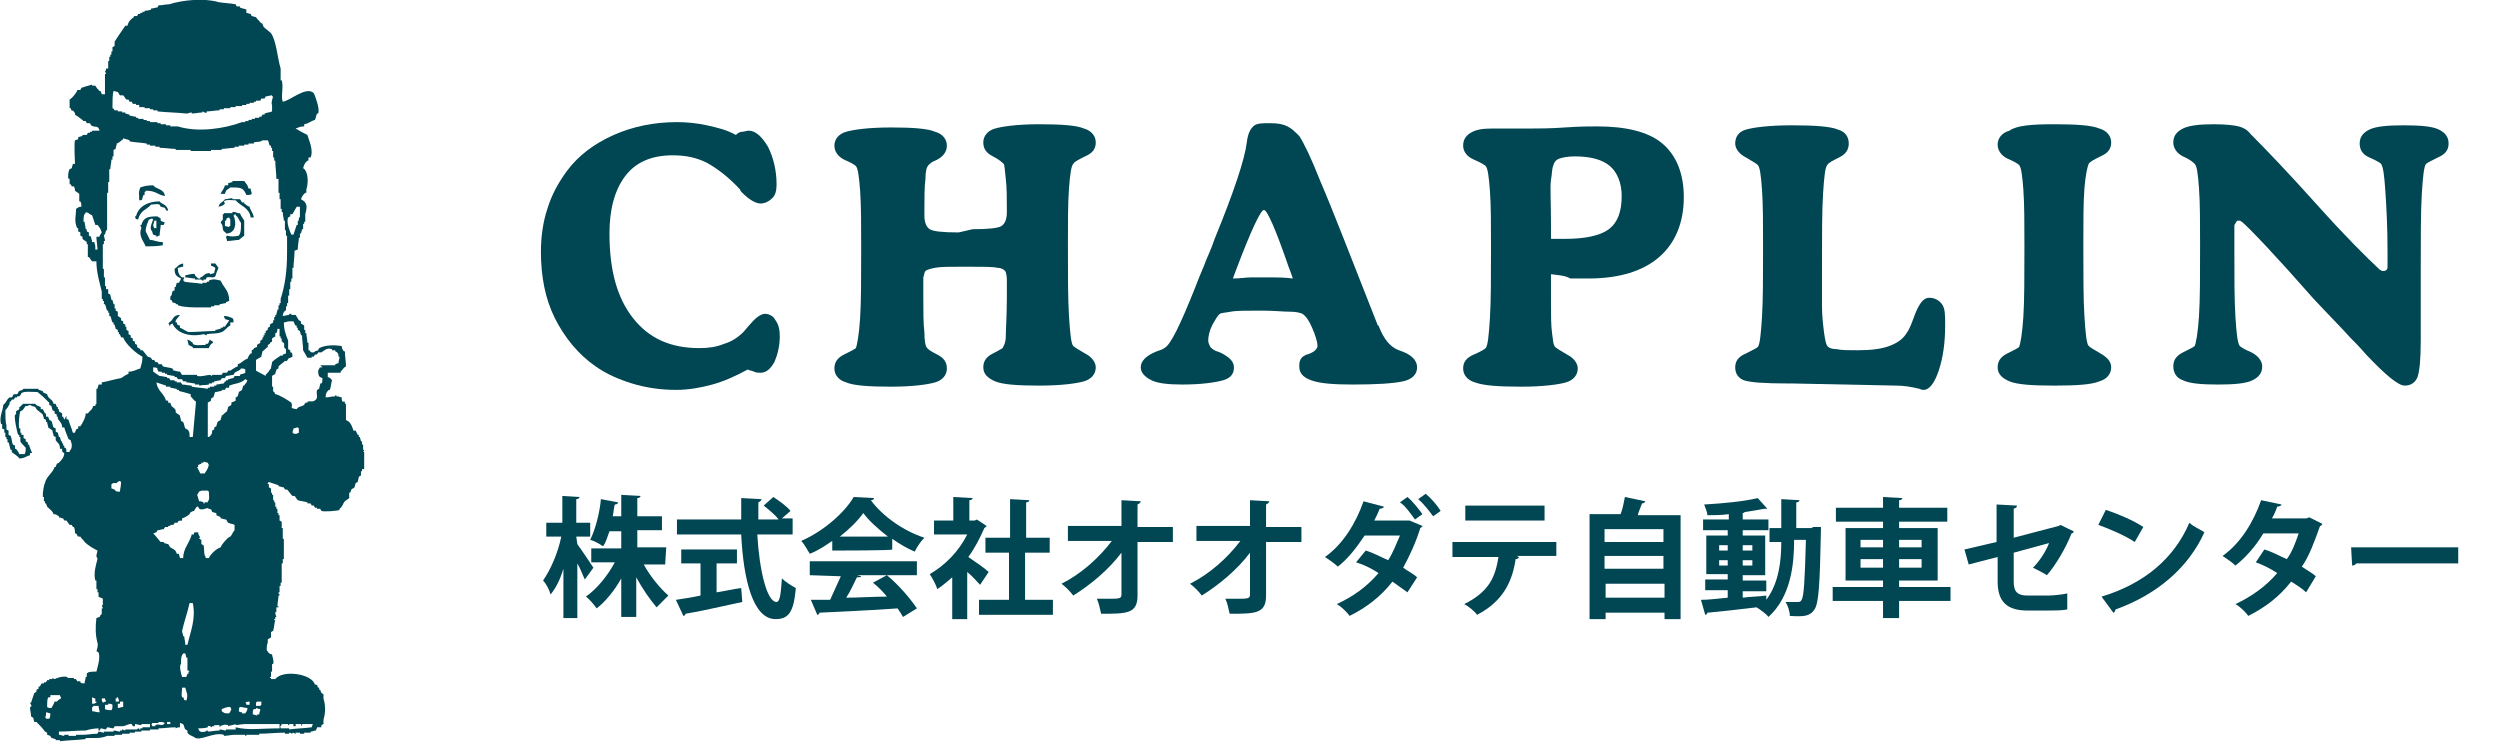 <?xml version="1.0" encoding="utf-8"?>
<!-- Generator: Adobe Illustrator 27.9.0, SVG Export Plug-In . SVG Version: 6.00 Build 0)  -->
<svg version="1.1" id="_レイヤー_2" xmlns="http://www.w3.org/2000/svg" xmlns:xlink="http://www.w3.org/1999/xlink" x="0px"
	 y="0px" viewBox="0 0 233.4 69.4" style="enable-background:new 0 0 233.4 69.4;" xml:space="preserve">
<style type="text/css">
	.st0{fill:#004653;}
</style>
<g id="_テキスト">
	<g>
		<g>
			<path class="st0" d="M34,42h-0.1v-0.5h-0.1v-0.3h-0.1c0-0.1-0.1-0.3-0.1-0.4h-0.1v-0.2h-0.1c-0.1-0.2-0.1-0.2-0.2-0.4H33
				c-0.1-0.3-0.2-0.6-0.4-0.8c-0.1-0.1-0.2-0.1-0.3-0.2v-1.5h-0.1v-0.2H32c-0.1-0.1-0.1-0.2-0.1-0.4c-0.1,0-0.3-0.1-0.4-0.1V37h-0.1
				v-0.1h-0.1V37c-0.3,0-0.6,0.1-0.9,0.1c0-0.4,0.1-0.5,0.3-0.7h0.1c0.1-0.3,0.1-0.6,0.2-0.9c-0.2-0.2-0.1-0.2-0.4-0.3v-0.4h1.2
				v-0.1c0.2-0.2,0.3-0.4,0.5-0.5c0-0.5-0.1-0.9-0.1-1.4h-0.1c-0.1-0.2-0.2-0.2-0.2-0.5c-0.7-0.1-1.5-0.1-2.1,0.2
				c0,0.1-0.1,0.1-0.1,0.2c-0.2,0.1-0.2,0-0.4,0.2c-0.3,0-0.3,0-0.4-0.2h-0.1V32h-0.1c0-0.3-0.1-0.6-0.1-0.9h-0.1v-0.3h-0.1v-0.4
				c-0.1-0.1-0.2-0.1-0.3-0.2v-0.2c-0.1,0-0.1-0.1-0.2-0.1c-0.1-0.2-0.2-0.3-0.3-0.5h-0.4v-0.1H27v0.1c-0.2,0-0.4,0.1-0.6,0.1
				c0-0.3,0.1-0.3,0.2-0.5h0.1v-0.4h0.1v-0.3h0.1v-0.7H27V27h0.1v-0.7h0.1v-0.3h0.1V25h0.1c0-0.5,0.1-1,0.1-1.6
				c0.1,0,0.2-0.1,0.3-0.1c0-0.4,0.1-0.8,0.1-1.1h0.1v-0.4h0.1c0-0.1,0.1-0.3,0.1-0.4h0.1v-0.5h0.1v-0.2h0.1V20
				c0.2-0.7,0.2-1.1-0.4-1.4c0.1-0.3,0.2-0.4,0.4-0.6h0.1v-0.3c0.2-0.6,0.2-1.7-0.3-2c0.1-0.4,0.2-0.5,0.4-0.7h0.1v-0.3H29
				c0.3-0.7-0.2-1.7-0.3-2.1c-0.2-0.1-0.8-0.4-0.9-0.5c-0.2-0.1-0.1,0-0.2-0.1c0.3-0.1,0.4-0.2,0.8-0.2v-0.2c0.5-0.1,0.6-0.3,1-0.4
				c0.1-0.2,0.1-0.4,0.2-0.6h0.1c0.2-0.4-0.3-1.7-0.4-1.9c-0.7-0.7-2.2,0.7-2.9,0.8c-0.2-0.5,0.1-1.4-0.1-2h-0.1V6.4
				c-0.3-1-0.4-2.6-0.9-3.3c-0.2-0.2-0.5-0.4-0.7-0.6c0-0.1-0.1-0.2-0.1-0.3c-0.1,0-0.1-0.1-0.2-0.1c-0.1-0.2-0.3-0.3-0.4-0.5
				c-0.1,0-0.3-0.1-0.4-0.1l-0.1-0.2c-0.1,0-0.3-0.1-0.4-0.1V0.9c-0.2-0.1-0.4-0.1-0.6-0.2V0.6h-0.3l-0.1-0.2
				c-0.5-0.1-1-0.1-1.6-0.2c-1.3-0.4-3.4-0.2-4.6,0.2c-0.3,0-0.7,0.1-1,0.1l-0.1,0.2c-0.2,0-0.4,0.1-0.6,0.1v0.1
				C13.8,1,13.6,1,13.5,1v0.1h-0.2v0.1h-0.2v0.1h-0.2l-0.1,0.2h-0.3v0.1c-0.3,0.2-0.5,0.4-0.6,0.8h-0.2C11.3,3,11,3.4,10.7,3.9v0.4
				l-0.2,0.1v0.4h-0.1v0.3h-0.1v0.2h-0.1v0.4h-0.1v0.7H9.9v0.2H9.8c0,0.1,0.1,0.2,0.1,0.3H9.8v1.9H9.5c0-0.1-0.1-0.2-0.1-0.3H9.3
				C9.2,8.4,9,8.2,8.9,8H8.6V7.9C8.2,8,7.9,8.1,7.6,8.2L7.5,8.4H7.2v0.1C7,8.8,6.8,9.1,6.5,9.3v0.8h0.1c0.1,0.4,0.1,0.1,0.3,0.3v0.1
				H7v0.2c0.3,0.2,0.6,0.4,0.8,0.6h0.2l0.1,0.2h0.3l0.1,0.2C9,12,9.1,11.6,9.3,12.2H8.6v0.1H8.4v0.1H8.2l-0.1,0.2H7.7v0.1
				c-0.1,0-0.3,0.1-0.4,0.1V13L7,13.1c-0.1,0.3,0,2,0,2.2H6.8c0,0.1-0.1,0.3-0.1,0.4l-0.2,0.1c-0.1,0.1-0.2,0.7-0.1,0.9h0.1v0.5h0.1
				l0.1,0.2h0.2C7,17.6,7,17.7,7,17.8c0.1,0.1,0.3,0.2,0.4,0.3v0.7h0.1c0.1,0.2,0.1,0.3,0.1,0.5c-0.3,0-0.3,0.1-0.5,0.2
				c0,0.7-0.2,1.1,0.1,1.8h0.1v0.3l0.2,0.1v0.3l0.2,0.1v0.2c0.1,0.1,0.3,0.2,0.4,0.3v0.2h0.1v1.2h0.1c0.1,0.1,0.2,0.3,0.3,0.4H9
				c0,1,0.3,2,0.5,2.8v0.7h0.1v0.2h0.1v0.3h0.1c0.1,0.2,0.1,0.4,0.2,0.6h0.1v0.2h0.1v0.3h0.1c0.1,0.2,0.1,0.4,0.2,0.6h0.1v0.2h0.1
				c0,0.1,0.1,0.3,0.1,0.4l0.2,0.1v0.2h0.1v0.2h0.1c0,0.1,0.1,0.2,0.1,0.3h0.2c0.2,0.6,1.2,1.5,1.8,1.8c0,0.5-0.1,0.7-0.2,1.1
				c-0.4,0.1-0.6,0.3-1.1,0.3v0.2c-0.3,0.1-0.5,0.3-0.7,0.4c-0.6,0.1-1.2,0.3-1.8,0.4v0.2H9.2c0,0.1-0.1,0.3-0.1,0.4H9v1.4
				c0,0-0.1,0-0.1,0.2H8.7c-0.1,0.4-0.3,0.4-0.5,0.7H8c0,0.4-0.3,0.9-0.5,1.2H7.3v0.2l-0.2,0.1c0,0.1-0.1,0.2-0.1,0.3H6.8
				c-0.1-0.4-0.3-0.8-0.4-1.2l-0.2-0.1v-0.3L6,39.2c0-0.1-0.1-0.2-0.1-0.3H5.8v-0.3c-0.1-0.1-0.2-0.1-0.3-0.2v-0.2H5.4v-0.2H5.3
				c0-0.1-0.1-0.2-0.1-0.3H5c-0.1-0.5-0.5-0.4-0.6-0.9c-0.2-0.1-0.3-0.1-0.4-0.2v-0.1c-0.1,0-0.3-0.1-0.4-0.1v-0.1H2.2
				c-0.2,0.2-0.2,0.1-0.4,0.2c-0.1,0.1-0.1,0.2-0.2,0.3H1.3c-0.1,0.1-0.1,0.2-0.2,0.3H0.9c-0.3,0.2-0.3,0.5-0.6,0.7
				c0,0.5-0.4,1.1-0.2,1.8h0.1V40l0.2,0.1v0.3h0.1v0.4h0.1V41h0.1v0.3h0.1C0.9,41.5,0.9,41.8,1,42h0.1v0.2c0.2,0.2,0.5,0.3,0.7,0.6
				c0.5,0,0.6-0.2,1-0.3v-0.2H3c0,0-0.3-0.7-0.3-0.8H2.6v-0.2l-0.2-0.1v-0.2l-0.2-0.1v-0.3H2v-0.2H1.9V40H1.8
				c-0.1-0.3,0-1.4,0.1-1.6l0.2-0.1c0.1-0.1,0.2-0.3,0.3-0.4h0.2c0.1-0.1,0,0,0.2-0.1C3.1,38,3.1,37.9,3.3,38c0,0.1,0.1,0.1,0.1,0.2
				c0.2,0.2,0.4,0.3,0.6,0.5c0,0.1,0.1,0.3,0.1,0.4l0.2,0.1v0.2h0.1c0,0.2,0.1,0.3,0.1,0.5c0.1,0.1,0.3,0.2,0.4,0.3
				c0,0.2,0.1,0.3,0.1,0.5l0.2,0.1v0.3c0.2,0.3,0.4,0.3,0.4,0.8h0.2c0,0.3,0,0.3,0.2,0.4c0,0.4-0.3,0.7-0.5,0.9l-0.2,0.1
				c0,0.1-0.1,0.2-0.1,0.3H5.1c-0.2,0.6-0.8,0.9-0.9,1.5c-0.1,0.1-0.2,0.9-0.2,1H4v0.3h0.1v0.4h0.1v0.2h0.1c0,0.1,0.1,0.2,0.1,0.3
				C4.8,47.7,4.9,47.7,5,48c0.3,0,0.3,0.1,0.5,0.2v0.1c0.1,0,0.3,0.1,0.4,0.1c0,0.1,0.1,0.1,0.1,0.2h0.2c0.1,0.1,0.2,0.3,0.3,0.4
				h0.2c0,0.1,0.1,0.1,0.1,0.2h0.1C7,49.4,7,49.6,7,49.8h0.1c0.1,0.1,0.1,0.2,0.2,0.3h0.2c0.1,0.2,0.3,0.3,0.4,0.5
				c0.3,0.3,0.8,0.6,1.2,0.8c0,0.2-0.1,0.3-0.1,0.5H9c0,0.1,0.1,0.2,0.1,0.3c-0.1,0.4-0.4,1.3-0.2,2H9V55h0.1v0.3h0.1v0.4
				c0.1,0.1,0.3,0.1,0.4,0.2v0.6H9.5c0,0.1,0.1,0.2,0.1,0.3H9.5v0.5c0,0.1-0.1,0-0.2,0.3c-0.1,0-0.2,0.1-0.3,0.1
				c-0.1,0.8-0.1,1.6,0.1,2.3C9.2,60.3,9,60.8,9,60.8c0.1,0,0.1,0.1,0.2,0.1c0.2,0.5-0.1,1.4-0.2,1.8c-0.4,0-0.8,0-0.9,0.2v0.3H8
				c0,0.2-0.1,0.4-0.1,0.6c-0.2,0-0.3,0-0.4-0.1v-0.1H7.2c0-0.1-0.1-0.1-0.1-0.2H6.9v-0.1H6.3v-0.1c-0.5-0.1-1,0.1-1.2,0.2
				c-0.1,0-0.1-0.1-0.2-0.1v0.1H4.6v0.1H4.4c0,0.1-0.1,0.1-0.1,0.2H4.1v0.1H3.9c-0.1,0.1-0.1,0.2-0.2,0.3H3.6v0.2
				c-0.1,0-0.1,0.1-0.2,0.1v0.2c-0.1,0-0.1,0.1-0.2,0.1c-0.1,0.3-0.2,0.6-0.3,0.9H2.8c0,0.1,0.2,0.2,0.1,0.4H2.8
				c0,0.3,0.1,0.6,0.1,0.9c0.1,0,0.1,0.1,0.2,0.1l0.1,0.4h0.2c0.3,0.3,0.6,0.6,0.8,0.9c0.1,0,0.1,0.1,0.2,0.1v0.2
				c0.1,0,0.2,0.1,0.3,0.1c0,0.1,0.1,0.1,0.1,0.2c0.1,0,0.3,0.1,0.4,0.1v0.1h0.4v0.1c0.8-0.1,1.6-0.1,2.4-0.2v-0.1H9
				c0.4,0,0.8-0.1,1-0.2h0.7v-0.1h0.7v-0.1h0.7v-0.1h0.5v-0.1h0.6v-0.1H14v-0.1h0.8v-0.1c0.5,0,1-0.1,1.6-0.1V68
				c0.2-0.1,0.2-0.1,0.4-0.1v-0.4c0.5,0.1,0.3,0.3,0.5,0.6c0.1,0,0.1,0.1,0.2,0.1v0.2c0.1,0.2,0.4,0.3,0.6,0.4
				c0.5,0.5,1.8-0.5,2.8-0.2v0.1c0.3,0,0.7-0.1,1-0.1h1v0.1h0.1v-0.1h1.2v-0.1c0.8,0,1.6-0.1,2.4-0.1v0.1h0.4v-0.1
				c0.2,0,0.2,0.1,0.2,0.1c0.1,0,0.1-0.1,0.2-0.1c0,0,0.1,0.1,0.2,0.1v-0.1h0.4v0.1h0.4v-0.1h0.6v-0.1c0.2,0,0.3-0.1,0.5-0.1
				c0-0.1,0.1-0.2,0.1-0.3H30v-0.2c0.1,0,0.1-0.1,0.2-0.1v-0.4c0.2-0.7,0.2-1.3,0-2v-0.4c-0.1,0-0.1-0.1-0.2-0.1
				c0-0.1-0.1-0.2-0.1-0.3h-0.1v-0.2h-0.1c-0.2-0.3,0.1-0.2-0.3-0.3c-0.3-1-3-1.4-3.7-0.5h-0.4v-0.1h-0.1v-0.1h0.1v-0.5h0.1V62h0.1
				c0.1-0.4-0.1-0.7-0.1-0.9c-0.4-0.1-0.3-0.2-0.5-0.4c0-0.3,0-0.5,0.1-0.7H25v-0.3c0.1-0.1,0.2-0.1,0.3-0.2V59
				c0.1,0,0.1-0.1,0.2-0.1c0.1-0.3,0.1-0.7,0.2-1h-0.1v-0.1h0.1v-0.2h0.1c0-0.1-0.1-0.2-0.1-0.4c0-0.1,0.1,0,0.1-0.1v-0.4H26v-0.1
				h-0.1c0-0.3,0.1-0.7,0.1-1h0.1c0-0.2-0.1-0.2-0.1-0.2v-0.1h0.1v-0.6h0.1v-0.3h0.1v-1.8h0.1v-0.4h0.1v-1.9h-0.1v-1h-0.1v-0.6
				c-0.1,0-0.1-0.1-0.2-0.1v-0.5H26v-0.2h-0.1v-0.4h-0.1v-0.2h-0.1v-0.4h-0.1v-0.2h-0.1v-0.5h-0.1v-0.2h-0.1v-0.4
				c-0.1,0-0.1-0.1-0.2-0.1v-0.3h-0.1v-0.1c0.1-0.1,0,0,0.1-0.1c0.3,0.1,0.6,0.2,0.9,0.3v0.1c0.2,0,0.3,0.1,0.5,0.1
				c0,0.1,0.1,0.1,0.1,0.2h0.2c0.2,0.2,0.3,0.4,0.5,0.6h0.2c0.1,0.1,0.2,0.3,0.3,0.4c0.3,0.1,0.6,0.1,0.9,0.2v0.1H29
				c0,0.1,0.1,0.1,0.1,0.2h0.2c0,0.1,0.1,0.1,0.1,0.2h0.2v0.1h0.3c0,0.1,0.1,0.1,0.1,0.2c0.2,0.1,1.6,0,1.7-0.1v-0.1
				c0.3-0.2,0.3-0.5,0.5-0.7c0.1-0.1,0.3-0.2,0.4-0.3V46h0.1c0-0.1,0.1-0.2,0.1-0.3c0.1-0.1,0.2-0.1,0.3-0.2c0-0.1,0.1-0.3,0.1-0.4
				c0.1,0,0.1-0.1,0.2-0.1c0-0.2,0.1-0.3,0.1-0.5c0.1,0,0.1-0.1,0.2-0.1V44h0.1v-0.2H34v-1.6h-0.1C33.9,42.2,34,42.1,34,42L34,42z
				 M9.3,22v0.1H9c0,0.4,0.1,0.8,0.1,1.2H8.9c0-0.5,0-0.3-0.1-0.7H8.6c0-0.2-0.1-0.3-0.1-0.5L8.3,22v-0.3l-0.2-0.1v-0.2H8
				c0-0.2-0.1-0.5-0.1-0.7H7.8c0-0.4,0-0.7,0.2-0.8v-0.1c0.4,0.1,0.3,0.2,0.6,0.3c0.1,0.3,0.2,0.6,0.3,0.9L9.1,21
				c0.2,0.2,0.3,0.4,0.4,0.7C9.4,21.8,9.4,21.9,9.3,22L9.3,22z M6.5,42.1v0.1H6.2c0-0.2,0-0.3-0.1-0.4H6v-0.2H5.9v-0.2H5.8v-0.2H5.7
				c0-0.1-0.1-0.3-0.1-0.4H5.5c0-0.1-0.1-0.3-0.1-0.4l-0.2-0.1V40L5,39.9c-0.1-0.2-0.1-0.4-0.2-0.6l-0.2-0.1c0-0.1-0.1-0.2-0.1-0.3
				H4.3v-0.3H4.2c-0.1-0.2-0.1-0.2-0.2-0.4H3.8v-0.2c-0.2-0.1-0.4-0.1-0.5-0.3H2.1v0.1H2v0.1H1.9V38H1.8v0.2
				c-0.1,0.1-0.2,0.1-0.3,0.2v0.3H1.4c-0.1,0.3,0.2,1.7,0.3,1.9h0.1v0.2h0.1v0.4c0,0.1,0.5,0.6,0.5,0.6c0,0.3,0,0.4-0.1,0.6H1.8
				c-0.1-0.3-0.2-0.3-0.3-0.5H1.4v-0.3l-0.2-0.1c-0.1-0.2-0.1-0.6-0.2-0.8l-0.2-0.1v-0.4l-0.2-0.1v-0.4c-0.1-0.3-0.1-0.9-0.1-1.4
				c0.2-0.2,0.3-0.4,0.4-0.6v-0.2H1c0-0.1,0.1-0.1,0.1-0.2h0.2c0-0.1,0.1-0.1,0.1-0.2h0.2V37h0.2C1.9,36.9,2,36.8,2,36.7
				c0.3-0.2,1-0.1,1.5-0.1c0.4,0.3,0.8,0.7,1.1,1v0.2l0.2,0.1c0,0.1,0.1,0.3,0.1,0.4l0.2,0.1v0.2l0.2,0.1v0.2h0.1v0.2
				c0.2,0.3,0.4,0.4,0.4,0.8h0.2c0.1,0.4,0.3,0.8,0.4,1.1l0.2,0.1c0,0.1,0.1,0.3,0.1,0.4C6.7,41.8,6.7,41.9,6.5,42.1L6.5,42.1z
				 M26.9,20.3c0.1,0,0.1-0.1,0.2-0.1V20h0.2c0.1-0.2,0.3-0.5,0.4-0.7H28v1h-0.1v0.3h-0.1V21h-0.1c-0.1,0.3-0.2,0.6-0.3,0.9h-0.2
				C27.1,21.7,26.7,20.8,26.9,20.3L26.9,20.3z M10.6,8.5c0.1,0,0.4,0.1,0.4,0.1c0.1,0.1,0.1,0.2,0.2,0.3h0.3
				c0.1,0.1,0.2,0.3,0.3,0.4H12l0.1,0.2h0.2l0.1,0.2h0.3v0.1h0.3V10h0.5v0.1H14v0.1h0.3v0.1h0.4v0.1c0.9,0.1,1.8,0.1,2.7,0.2
				c0.2,0,0.3-0.1,0.5-0.1v0.1c0.3,0,0.7-0.1,1-0.1v-0.1c0.1,0,0.2,0.2,0.4,0.1v-0.1c0.4,0,0.8-0.1,1.2-0.1v-0.1h0.4v-0.1h0.6V10H22
				V9.9h0.6V9.8H23V9.7h0.3V9.6h0.4V9.5h0.2V9.4h0.4l0.1-0.2h0.3L24.8,9c0.2,0,0.4-0.1,0.6-0.1V9h0.1c-0.1,0.3-0.2,0.7-0.1,0.8v0.6
				c-0.2,0.1-0.5,0.1-0.7,0.2v0.1h-0.2l-0.1,0.2h-0.2V11h-0.4v0.1h-0.3v0.1h-0.3v0.1h-0.3v0.1h-0.3c-1.6,0.6-4.1,1-6,0.4h-0.7v-0.1
				h-0.4v-0.1h-0.5v-0.1h-0.3v-0.1H14v-0.1h-0.3v-0.1h-0.3v-0.1h-0.5V11h-0.2v-0.1c-0.2,0-0.4-0.1-0.6-0.1v-0.1
				c-0.1,0-0.3-0.1-0.4-0.1v-0.1h-0.3v-0.1H11v-0.1h-0.3c0,0-0.1-0.2-0.2-0.2C10.5,9.5,10.5,8.8,10.6,8.5L10.6,8.5z M11.5,65.5V66
				c-0.2,0-0.3,0.1-0.5,0.1v-0.4h0.2v-0.2C11.2,65.5,11.5,65.5,11.5,65.5z M10.8,65.5v-0.3h0.1v-0.1H11c0.1,0.2,0.1,0.2,0.1,0.4
				L10.8,65.5L10.8,65.5z M10.4,45.2h0.1v-0.1h0.4c0.1-0.1,0-0.1,0.3-0.2c0.1,0.1,0,0,0.1,0.1c0,0.4-0.1,0.7-0.1,0.9
				c-0.3,0-0.4,0-0.5-0.2c-0.1,0-0.2-0.1-0.3-0.1C10.4,45.6,10.4,45.2,10.4,45.2z M10.1,65.7c0.2,0,0.3,0,0.4,0.1
				c0,0.3,0,0.4-0.1,0.5c-0.3,0-0.4,0-0.6-0.1v-0.4h0.3V65.7z M9.8,65.2c0,0.1,0.1,0.2,0.1,0.3H9.8c-0.1,0.1,0,0-0.2,0.1
				c-0.1-0.2-0.1-0.2-0.1-0.4C9.5,65.2,9.8,65.2,9.8,65.2z M8.6,65.1c0.2,0.1,0.1,0,0.2,0.1h0.1v0.3H9v0.1c-0.2,0.1-0.2,0.1-0.4,0.1
				L8.6,65.1L8.6,65.1z M8.6,66h0.1v-0.1h0.5c0,0.2,0.1,0.4,0.1,0.6c-0.3,0-0.5-0.1-0.7-0.1L8.6,66L8.6,66z M4.6,67.1H4.3V67H4.2
				c0.1-0.2,0.1-0.2,0.1-0.5c0.1,0,0.3,0.1,0.4,0.1C4.7,66.8,4.7,66.9,4.6,67.1z M5.3,65.5H5.1c-0.1,0.3-0.2,0.4-0.3,0.6
				c-0.2,0-0.3,0-0.4-0.1c0-0.4,0-0.7,0.1-0.9h0.2v-0.2h0.9c0,0.1,0.1,0.2,0.1,0.3C5.5,65.3,5.4,65.4,5.3,65.5z M14,67.9h-0.7V68
				h-0.2v0.1H13V68c-0.2,0-0.2,0.1-0.2,0.1h-1.1v0.1c-0.1,0-0.2-0.1-0.3-0.1v0.1h-0.2v0.1c-0.2,0-0.4-0.1-0.6-0.1v0.1H9.7v0.1
				c-0.2,0-0.3-0.1-0.5-0.1c0,0.1-0.1,0.1-0.1,0.2c-0.5,0-0.9,0.1-1.4,0.1v-0.1H7.7v0.1H7.1v0.1H6.4v-0.1H6v0.1
				c-0.2,0-0.3-0.1-0.5-0.1v-0.3c0.8,0,1.7-0.1,2.5-0.1C8.3,68.1,8.8,68,9.2,68v0.2h0.1c0-0.1,0.1-0.1,0.1-0.2
				c0.2,0,0.3,0.1,0.5,0.1c0-0.1,0.1-0.1,0.1-0.2c0.2,0,0.4,0.1,0.6,0.1c0-0.1,0.1-0.1,0.1-0.2h0.8c0.1,0,0.7-0.3,0.8-0.2
				c0,0.1,0.1,0.1,0.1,0.2h0.2v-0.2c0.2,0,0.4,0.1,0.6,0.1v-0.1H14L14,67.9L14,67.9z M13.8,33.3c-0.2-0.2-0.3-0.4-0.5-0.6h-0.2v-0.1
				c-0.1-0.1-0.2-0.1-0.3-0.2v-0.2l-0.2-0.1v-0.2l-0.2-0.1v-0.2l-0.2-0.1v-0.2l-0.2-0.1v-0.3l-0.2-0.1v-0.3h-0.1v-0.2l-0.2-0.1v-0.2
				l-0.2-0.1v-0.2L11,29.5v-0.4l-0.2-0.1v-0.2h-0.1v-0.4h-0.1c0-0.1-0.1-0.3-0.1-0.4h-0.1c0-0.2-0.1-0.3-0.1-0.5l-0.2-0.1v-0.4H9.9
				v-0.3H9.8v-0.8H9.7v-0.8H9.6v-2.3h0.1v-0.3h0.1c0-0.2-0.1-0.4-0.1-0.6h0.1c0-0.1,0.1-0.3,0.1-0.4h0.1v-3.5h0.1V17h0.1v-1.2h0.1
				c0-0.3,0.1-0.6,0.1-0.9h0.1v-0.3h0.1V14l0.2-0.1c0-0.2,0.1-0.3,0.1-0.5c0.3-0.1,0.4-0.3,0.6-0.4v-0.1c0.2,0.1,0.4,0.1,0.6,0.2
				v0.1c0.5,0.1,1,0.1,1.6,0.2v0.1H14v0.1h0.5v0.1h0.4v0.1c0.5,0,1,0.1,1.5,0.1V14h1.4v0.1h1.9V14h1v-0.1c0.4,0,0.8-0.1,1.2-0.1
				v-0.1h0.4v-0.1h0.5v-0.1h0.4v-0.1h0.5v-0.1c0.3-0.1,0.6,0,0.8-0.2H25c0.1,0.1,0.1,0.4,0.2,0.5h0.1v0.2h0.1v0.3h0.1v0.6h0.1V15
				h0.1c0,0.6,0.1,1.1,0.1,1.7H26V18h0.1v0.6h0.1v0.9h0.1v0.3h0.1c0,0.3,0.1,0.6,0.1,0.8h0.1v0.9h0.1V22h0.1v1.6
				c0,1.7-0.2,3.1-0.6,4.3v0.4h-0.1v0.2H26v0.4h-0.1c0,0.2-0.1,0.3-0.1,0.5h-0.1v0.2h-0.1v0.3h-0.1v0.2c-0.1,0.1-0.2,0.1-0.3,0.2
				v0.2c-0.1,0-0.1,0.1-0.2,0.1v0.2c-0.1,0-0.1,0.1-0.2,0.1v0.2h-0.1v0.2h-0.1v0.2h-0.1v0.2c-0.1,0-0.1,0.1-0.2,0.1v0.2
				c-0.1,0.1-0.2,0.1-0.3,0.2v0.2c-0.1,0-0.2,0.1-0.3,0.1v0.1c-0.1,0-0.1,0.1-0.2,0.1V33h-0.1c-0.2,0.2-0.2,0.3-0.3,0.5
				c-0.4,0.1-0.5,0.4-0.9,0.5v0.2c-0.3,0.1-0.5,0.3-0.7,0.4h-0.2c0,0.1-0.1,0.1-0.1,0.2h-0.4c0,0.1-0.1,0.1-0.1,0.2h-0.9v0.1
				c-0.1,0-0.1-0.1-0.2-0.1c-0.3,0-0.8,0.2-1.2,0.1v-0.1h-0.8V35H17c-0.1-0.1-0.1-0.2-0.2-0.3c-0.2,0-0.4-0.1-0.6-0.1
				c0-0.1-0.1-0.1-0.1-0.2c-0.3-0.1-0.6-0.1-0.9-0.2c0-0.1-0.1-0.1-0.1-0.2h-0.3c0-0.1-0.1-0.1-0.1-0.2h-0.2c0-0.1-0.1-0.1-0.1-0.2
				h-0.2c0-0.1-0.1-0.1-0.1-0.2L13.8,33.3L13.8,33.3z M24.3,66.2c0,0.2-0.1,0.3-0.1,0.5H24v0.1c-0.1,0-0.2-0.1-0.4-0.1
				c0-0.3,0-0.4,0.1-0.5h0.2v-0.1C24,66.1,24.1,66.2,24.3,66.2z M23.9,65.9v-0.3c0.1-0.1,0,0,0.1-0.1h0.4v0.3c-0.1,0.1,0,0-0.1,0.1
				H23.9z M22.3,66.4c0-0.2,0-0.3,0.1-0.4c0.2,0,0.5,0.1,0.7,0.1c0,0.3-0.1,0.3-0.2,0.5h-0.3v-0.1C22.5,66.5,22.4,66.5,22.3,66.4z
				 M18.6,46.8c-0.1-0.2-0.1-0.4-0.2-0.6c0.1-0.1,0.1-0.2,0.2-0.3c0.2-0.2,0.1,0.1,0.2-0.1h0.6c0.1,0.1,0,0,0.1,0.1
				c0,0.3,0.1,0.8-0.1,0.9v0.1h-0.3V47H19v-0.1C18.8,46.8,18.8,46.8,18.6,46.8L18.6,46.8z M16,37.9c0-0.1-0.1-0.2-0.1-0.3h-0.2v-0.2
				h-0.2c-0.2-0.7-0.8-0.9-0.9-1.7c0.3,0.1,0.6,0.2,0.9,0.3v0.1h0.4v0.1c0.2,0,0.4,0.1,0.6,0.1v0.1h0.2v0.1c0.4,0.1,0.8,0.2,1.1,0.3
				V37c0.2,0.2,0.3,0.4,0.5,0.5c-0.1,1.1-0.2,2.2-0.3,3.3h-0.3c0-0.4,0-0.5-0.2-0.7L17.3,40c-0.1-0.2-0.1-0.4-0.2-0.6l-0.2-0.1
				c0-0.2-0.1-0.3-0.1-0.5c-0.1-0.1-0.3-0.2-0.4-0.3v-0.2C16.3,38.1,16.1,38,16,37.9L16,37.9z M14.7,34.5c0,0.1,0.1,0.1,0.1,0.2h0.3
				v0.1h0.3v0.1h0.2V35c0.2,0,0.5,0.1,0.7,0.1v0.1h0.2c0,0.1,0.1,0.1,0.1,0.2H17c0,0.1,0.1,0.1,0.1,0.2h0.3v0.1
				c0.3,0,0.6,0.1,0.8,0.1v0.1h0.4V36h0.1c0.2-0.1,0.4,0,0.8-0.1v-0.1h0.3v-0.1h0.2v-0.1c0.2,0,0.4-0.1,0.6-0.1
				c0-0.1,0.1-0.1,0.1-0.2h0.3c0-0.1,0.1-0.1,0.1-0.2c0.2,0,0.5-0.1,0.7-0.1c0-0.1,0.1-0.1,0.1-0.2c0.3-0.2,0.5-0.2,0.6-0.4
				c0.2,0,0.3,0,0.4,0.1v0.3c-0.1,0.1-0.4,0.1-0.5,0.2v0.1h-0.5c0,0.1-0.1,0.1-0.1,0.2c-0.2,0-0.3,0.1-0.5,0.1v0.1h-0.2v0.1H21
				c0,0.1-0.1,0.1-0.1,0.2c-0.2,0-0.5,0.1-0.7,0.1V36h-0.2v0.1h-0.4v0.1h-0.2v0.1c-0.5-0.1-1-0.1-1.5-0.2V36c-0.3,0-0.6-0.1-0.9-0.1
				c0-0.1-0.1-0.1-0.1-0.2h-0.4v-0.1h-0.2v-0.1h-0.4c0-0.1-0.1-0.1-0.1-0.2h-0.2v-0.1c-0.2,0-0.5-0.1-0.7-0.1
				c-0.2-0.1-0.4-0.3-0.6-0.4v-0.4c0.2,0,0.3,0,0.4,0.1v0.1L14.7,34.5L14.7,34.5z M19.4,43.2c0.1,0.2,0,0.1,0.1,0.2
				c-0.1,0.4-0.2,0.5-0.4,0.8h-0.4c-0.1-0.2-0.2-0.4-0.3-0.6h0.1v-0.2c0.1,0,0.2-0.1,0.3-0.1v-0.1H19v-0.1
				C19.1,43.1,19.3,43.2,19.4,43.2z M19.5,40.8h-0.1v-3.2c0.1-0.1,0.2-0.1,0.3-0.2v-0.2c0.1,0,0.1-0.1,0.2-0.1
				c0.1-0.1,0.1-0.4,0.2-0.5c0.2,0,0.4-0.1,0.6-0.1v-0.1h0.3c0-0.1,0.1-0.1,0.1-0.2h0.3V36c0.5-0.2,1.1-0.2,1.5-0.6
				c0.1,0,0.1,0.1,0.2,0.1c-0.1,0.3-0.2,0.3-0.3,0.5h-0.1c0,0.1-0.1,0.3-0.1,0.4c-0.1,0.1-0.2,0.1-0.3,0.2c0,0.1-0.1,0.3-0.1,0.4
				c-0.1,0-0.1,0.1-0.2,0.1v0.3c-0.1,0.1-0.3,0.1-0.4,0.2v0.2c-0.1,0.1-0.2,0.1-0.3,0.2c0,0.1-0.1,0.3-0.1,0.4
				c-0.2,0.1-0.3,0.3-0.5,0.4c0,0.1-0.1,0.3-0.1,0.4c-0.1,0.1-0.2,0.1-0.3,0.2c0,0.1-0.1,0.3-0.1,0.4c-0.1,0-0.1,0.1-0.2,0.1v0.2
				c-0.1,0-0.1,0.1-0.2,0.1v0.2C19.7,40.7,19.6,40.7,19.5,40.8L19.5,40.8z M23,65.8v-0.1c-0.1-0.1,0,0-0.1-0.1
				c0.2-0.1,0.2-0.1,0.4-0.1v0.3C23.3,65.8,23,65.8,23,65.8z M14.5,67.7v0.1h-0.3v-0.1c-0.1-0.1,0,0-0.1-0.1h0.1v-0.1h0.6v-0.1
				c0.3,0,0.4,0,0.6,0.1C15.1,67.9,14.9,67.5,14.5,67.7L14.5,67.7z M15.9,67.6h-0.3v-0.2h0.3V67.6z M17.4,65.4
				c-0.4-0.1-0.1,0-0.3-0.3H17c-0.1-0.3,0-0.5,0-0.9h0.3C17.4,64.7,17.6,64.8,17.4,65.4z M17.7,62.7h-0.1v0.2h-0.1
				c0,0.1-0.1,0.2-0.1,0.3H17c-0.1-0.3-0.3-1.1-0.1-1.2c0-0.6,0-0.7,0.2-1h0.2l0.1,0.4h0.1v1.2h0.1L17.7,62.7L17.7,62.7z M17.5,60.2
				h-0.2c0-0.3-0.1-0.6-0.1-0.8h-0.1c0-0.2-0.1-0.3-0.1-0.5c0.2-0.9,0.5-1.7,0.7-2.6h0.3C18.3,57.8,17.8,58.9,17.5,60.2L17.5,60.2z
				 M18.1,49.9h-0.2c-0.2,0.8-0.8,1.3-0.8,2.2h-0.3c0-0.1-0.1-0.3-0.1-0.4h-0.2c-0.1-0.4-0.3-0.4-0.6-0.6c-0.1-0.1-0.1-0.2-0.2-0.3
				c-0.1,0-0.3-0.1-0.4-0.1v-0.1h-0.3c-0.2-0.2-0.4-0.5-0.6-0.7c-0.1-0.1,0,0-0.1-0.1c0.1,0,0.2-0.1,0.3-0.1c0-0.1,0.1-0.1,0.1-0.2
				c0.2,0,0.4-0.1,0.6-0.1c0-0.1,0.1-0.1,0.1-0.2h0.3v-0.1h0.2v-0.1h0.3c0-0.1,0.1-0.1,0.1-0.2h0.3v-0.1c0.1-0.1,0.2-0.1,0.4-0.1
				v-0.2c0.3-0.1,0.6-0.3,0.7-0.4c0-0.1,0.1-0.1,0.1-0.2c0.1,0,0.2-0.1,0.3-0.1c0.1-0.1,0.1-0.2,0.2-0.3c0.1-0.1,0-0.1,0.2-0.1
				c0,0.1,0.1,0.1,0.1,0.2c0.4,0.2,0.7-0.2,0.9,0c0.3,0.1,0.2,0,0.3,0.3c0.1,0,0.3,0.1,0.4,0.1v0.2c0.2,0.1,0.3,0.1,0.4,0.2v0.1
				c0.2,0,0.3,0.1,0.5,0.1c0.1,0.1,0.1,0.2,0.2,0.3c0.2,0.1,0.4,0.1,0.6,0.2v0.5c-0.2,0.2-0.2,0.4-0.4,0.6c-0.1,0-0.1,0.1-0.2,0.1
				c-0.2,0.2-0.6,0.6-0.7,0.9c-0.4,0.1-1,0.7-1.1,1h-0.3V52c-0.2-0.2-0.1-0.8-0.2-1.1c-0.1,0-0.1-0.1-0.2-0.1v-0.4
				c-0.1,0-0.1-0.1-0.2-0.1v-0.1h0.1c-0.1-0.2-0.2-0.3-0.2-0.5h-0.3C18.1,49.7,18.1,49.8,18.1,49.9L18.1,49.9z M21.6,66.2
				c-0.1,0.3-0.1,0.2-0.2,0.4c-0.5,0-0.4,0-0.7-0.2v-0.2c0.3-0.1,0.4-0.2,0.8-0.2C21.6,66.2,21.5,66.1,21.6,66.2z M26.3,67.6h0.6
				v0.1H27v-0.1h0.4v0.2h0.2v-0.2h0.5c0.1,0.2,0,0.1,0.1,0.2v-0.2h1c0,0.1-0.1,0.2-0.1,0.3c-0.7,0.1-1.4,0.1-2.1,0.2V68h-0.8v-0.1
				h-0.1C26.2,67.8,26.3,67.7,26.3,67.6z M26.1,67.6V68c-1.8,0-2.9,0.2-4.1-0.1v0.2h-0.9v0.1c-0.2,0-0.4-0.1-0.6-0.1v0.1
				c-0.4,0-0.8,0.1-1.1,0.1v-0.1c-0.2,0-0.2,0.1-0.2,0.1c-0.5,0.1-0.6,0-0.7-0.3c0.2,0,0.6,0,0.9-0.1v-0.1c0.2-0.1,0.3,0.1,0.4,0.1
				v-0.1h0.2v-0.1h0.5v0.2c0.1-0.2,0.5-0.3,0.8-0.2v0.1c0.2-0.1,0.5-0.1,0.7-0.2v0.1c0.1,0,0.6-0.1,0.9-0.1
				C24.2,67.6,24.8,67.6,26.1,67.6L26.1,67.6z M25.2,34.5c-0.1,0.2-0.3,0.4-0.4,0.5v0.1c-0.3-0.2-0.6-0.3-0.9-0.5v-1
				c0.2-0.1,0.3-0.2,0.5-0.3c0-0.2,0.1-0.3,0.1-0.5c0.2-0.1,0.3-0.3,0.5-0.4v-0.2c0.1,0,0.1-0.1,0.2-0.1v-0.1c0.1,0,0.1-0.1,0.2-0.1
				v-0.3c0.1-0.1,0.2-0.1,0.3-0.2v-0.3h0.1c0.1-0.2,0.1-0.3,0.1-0.4h0.2v0.7h0.1v0.2h0.1v0.3h0.1V32h0.1c0.1,0.3-0.1,0.4,0.2,0.6V33
				c-0.1,0-0.2,0.1-0.3,0.1v0.1h-0.2c-0.3,0.2-0.6,0.4-0.8,0.6c0,0.2-0.1,0.4-0.1,0.6L25.2,34.5L25.2,34.5z M27.9,40.4
				c-0.2,0.1-0.1,0-0.2,0.1h-0.3v-0.1h-0.1c0-0.1,0.1-0.3,0.1-0.4c0.1,0,0.3-0.1,0.4-0.1c0.1,0.1,0,0,0.1,0.1
				C27.9,40,27.9,40.4,27.9,40.4z M30.1,34.3h-0.2c-0.1,0-0.1,0.2-0.2,0.3c0,0.5,0.1,0.6,0.4,0.7c0,0.3,0,0.4-0.1,0.5h-0.1
				c0,0.2-0.1,0.3-0.1,0.5c-0.1,0-0.1,0.1-0.2,0.1c-0.1,0.3,0.1,0.7-0.1,0.9c-0.3,0.3-0.5,0.1-0.8,0.2v0.1h-0.2
				c0,0.1-0.1,0.1-0.1,0.2c-0.3,0.2-0.5,0.1-0.7,0.4c-0.8-0.1-0.3-0.2-0.5-0.6c-0.1-0.1-1.2-0.8-1.5-0.8c-0.1-0.3-0.2-0.2-0.2-0.3
				v-0.4h-0.1v-1c0.1-0.1,0.2-0.1,0.3-0.2c0-0.1,0.1-0.3,0.1-0.4c0.1,0,0.1-0.1,0.2-0.1v-0.2c0.2-0.2,0.4-0.3,0.6-0.5h0.2
				c0-0.1,0.1-0.1,0.1-0.2c0.1-0.1,0.3-0.1,0.4-0.2c0-0.2,0-0.3-0.1-0.4h-0.1v-0.2c-0.1,0-0.1-0.1-0.2-0.1v-0.8
				c-0.2-0.5-0.4-1-0.4-1.7c0.2,0,0.3-0.1,0.5-0.1V30h0.4c0.1,0.2,0.1,0.3,0.2,0.4h0.1v0.2h0.1v0.2c0.1,0,0.1,0.1,0.2,0.1
				c0,0.1,0.1,0.3,0.1,0.4h0.1c0,0.5,0.1,0.9,0.1,1.4c0.1,0.2,0.3,0.5,0.4,0.7h0.4v-0.1h0.2c0-0.1,0.1-0.1,0.1-0.2h0.2
				c0-0.1,0.1-0.1,0.1-0.2h0.3c0.2-0.1,0.5-0.5,1-0.3v0.1h0.3v0.1c0.2,0.1,0.2,0.1,0.3,0.3v0.2h0.1c0,0.2-0.1,0.4-0.1,0.6
				c-0.1,0-0.2,0.1-0.3,0.1v0.1h-1.4L30.1,34.3L30.1,34.3z"/>
			<path class="st0" d="M21.1,17.8c0.1-0.1,0.3-0.2,0.4-0.3c1,0,1.2,0,1.5,0.7c0.3,0,0.4,0,0.5-0.1c0-0.2-0.1-0.3-0.1-0.5h-0.2
				c-0.1-0.4-0.2-0.4-0.4-0.7h-1.1V17c-0.1,0-0.3,0.1-0.4,0.1v0.2H21c-0.1,0.4-0.3,0.5-0.4,0.8H21C21,18,21.1,17.9,21.1,17.8z"/>
			<path class="st0" d="M13.4,18.2h0.1v-0.3h0.1v-0.1c1,0,1.1,0.4,1.8,0.5c-0.1-0.7-0.8-0.6-1.1-1c-0.6,0-0.9,0.1-1.2,0.2
				c-0.2,0.5-0.1,0.6-0.1,1.2C13.4,18.7,13.2,18.6,13.4,18.2L13.4,18.2z"/>
			<path class="st0" d="M20.9,18.8c0.2-0.2,0.8-0.1,1.1-0.1c0.4,0.5,1.3,0.7,1.4,1.6h0.3c-0.1-0.5-0.3-0.6-0.4-1
				c-0.3-0.1-0.3-0.2-0.5-0.3v-0.1h-0.2c-0.1-0.1-0.1-0.2-0.2-0.3h-0.7v-0.1c-0.2,0-0.5,0.1-0.7,0.1c-0.2,0.3-0.5,0.3-0.6,0.7
				c0.4-0.1,0.4-0.1,0.6-0.3L20.9,18.8L20.9,18.8z"/>
			<path class="st0" d="M14.1,19.1c0.3,0,0.5-0.1,0.8,0l0.1,0.2c0.1,0,0.3,0.1,0.4,0.1c0.1,0.2,0,0.1,0.1,0.2c0.1,0.1,0,0,0.1,0.1
				c0.1-0.1,0,0,0.1-0.1c-0.2-0.6-0.6-0.5-0.8-0.8c-1.1,0-2,0.5-2.2,1.4h-0.1c0.1,0.3,0,0.2,0.3,0.3C13.1,19.6,13.7,19.6,14.1,19.1
				L14.1,19.1z"/>
			<path class="st0" d="M21.7,19.8v0.1h-0.8V20h-0.1v0.5c0,0.1-0.1,0-0.2,0.3c0.3,0.3,0.1,0.5,0.3,0.8c0,0,0.2,0.1,0.2,0.2
				c0.7,0,1-0.6,0.8-1.4c0-0.1-0.1-0.2-0.1-0.3h0.1v-0.1H22v0.1c0.3,0.2,0.3,0.5,0.5,0.7c0,0.6,0,0.9-0.2,1.2
				c-0.5,0.1-0.7,0.1-1.1,0c-0.1,0.1,0,0-0.1,0.1c0,0.1,0.1,0.3,0.1,0.4c0.4,0,0.8-0.1,1.1-0.1c0.1-0.1,0.4-0.3,0.5-0.4v-1.4
				c-0.1-0.2-0.3-0.4-0.4-0.7C22.3,20,21.9,19.7,21.7,19.8L21.7,19.8z M21.5,21.1h-0.1v0.1c-0.1,0-0.3-0.1-0.4-0.1v-0.5h0.1
				c0.1-0.3,0-0.2,0.3-0.3c0.1,0.2,0,0.1,0.1,0.2L21.5,21.1L21.5,21.1z"/>
			<path class="st0" d="M15.2,22.9v-0.3c-0.6,0-0.8-0.2-1.2-0.2l-0.4-0.8c0-0.5,0.2-0.8,0.3-1.1c0.1,0,0.2-0.1,0.3-0.1
				c0.1,0.1,0,0,0.1,0.1c-0.1,0.3-0.4,0.8-0.1,1.1c0.1,0.4,0.1,0.3,0.4,0.4v0.1h0.1c0,0,0-0.1,0.2-0.1c0-0.3,0.1-0.7,0.1-1h0.3v-0.1
				c0.1-0.1,0,0,0.1-0.1c-0.1-0.1-0.3-0.1-0.4-0.2v-0.2c-0.1-0.1-0.2-0.1-0.3-0.2c-0.9,0-1.3,0.1-1.5,0.8h-0.1
				c0,0.1,0.1,0.2,0.1,0.3c-0.3,0.7,0.2,1.2,0.4,1.7C14.1,23,14.6,23,15.2,22.9L15.2,22.9z M14.4,20.6h0.2v0.7h-0.2
				c-0.1-0.2,0-0.1-0.1-0.2C14.3,20.9,14.4,20.8,14.4,20.6z"/>
			<path class="st0" d="M16.4,28.3v0.1h0.2v0.1c0.6,0.2,1.3,0.2,2.1,0.2h1v-0.1H20v-0.1h0.5v-0.1c0.2,0,0.4-0.1,0.6-0.1v-0.1
				c0.1,0,0.2-0.1,0.3-0.1c0-1-0.5-1.2-0.8-1.9c-0.4-0.1-0.7-0.2-1.1,0v0.1h-0.2v0.1h-0.4v0.1c-0.6-0.1-1.1-0.1-1.7-0.2v-0.1h-0.1
				c0-0.1,0.1-0.2,0.1-0.3H17c-0.3-0.2-0.4-0.5-0.4-0.9c0.2,0,0.3-0.1,0.5-0.1v-0.3c-0.5,0.1-0.5,0.3-0.8,0.5c0,0.6,0.2,0.7,0.6,0.9
				c-0.1,0.3-0.1,0.2-0.2,0.4h-0.2c0,0.1-0.1,0.3-0.1,0.4h-0.1v0.3l-0.2,0.1c-0.1,0.3,0,0.3-0.2,0.5v0.3H16
				C16.2,28.4,16.1,28.2,16.4,28.3z"/>
			<path class="st0" d="M18.2,26.1h0.6c0,0,0,0.1,0.2,0.1v-0.1h0.2l0.1-0.2c0.3-0.1,0.6,0.1,0.8-0.1c0.1-0.3,0.2-0.6,0.3-0.8
				c-0.1-0.1-0.2-0.3-0.3-0.4h-0.4v0.2c0.3,0.1,0.2,0.1,0.4,0.2c0,0.2-0.1,0.3-0.1,0.5c-0.1,0-0.3,0.1-0.4,0.1v-0.1
				c-0.6,0-0.5,0.3-0.9,0.4V26c-0.2,0.1-0.4-0.2-0.5-0.3v-0.1c-0.3-0.1-0.7,0.1-0.9,0.1v0.2c0.3,0,0.6,0.1,0.9,0.1L18.2,26.1
				L18.2,26.1z"/>
			<path class="st0" d="M15.8,30.3v0.1h0.1v-0.1l0.2-0.1c0.4,0.9,1.6,1.3,2.9,1c0.1,0,0.2,0.1,0.3,0.1v-0.1c0.5-0.1,0.9,0,1.4-0.2
				c0.3-0.1,0.5-0.5,0.8-0.6v-0.3h0.3c0-0.2,0-0.3-0.1-0.4c-0.3-0.1-0.4-0.2-0.8-0.2c0.1,0.4,0.2,0.3,0.5,0.4
				c-0.1,0.2-0.3,0.4-0.4,0.6h-0.2v0.1h-0.2v0.1c-0.2,0-0.3,0.1-0.5,0.1v0.1c-0.8,0-1.7,0.1-2.5,0.1c-0.3-0.1-0.5-0.3-0.8-0.4v-0.2
				c-0.3-0.1-0.2,0-0.3-0.3h-0.1c-0.1-0.2,0.3-0.5,0.4-0.7c-0.7,0-0.6,0.5-1,0.7C15.7,30.3,15.7,30.2,15.8,30.3L15.8,30.3z"/>
			<path class="st0" d="M19.7,31.8c-0.1-0.1,0,0-0.1-0.1c-0.1,0.1-0.1,0.3-0.2,0.4h-0.2v0.1c-0.4,0-1,0.1-1.2-0.1V32
				c-0.2-0.1-0.2-0.2-0.5-0.3c0,0.2,0.1,0.3,0.1,0.5c0.2,0.1,0.2,0.1,0.4,0.2v0.1h1.5c0.1-0.3,0.2-0.4,0.4-0.5
				C19.8,31.8,19.9,31.9,19.7,31.8L19.7,31.8z"/>
		</g>
		<g>
			<path class="st0" d="M68.7,12.6c0.2-0.2,0.4-0.3,0.6-0.3s0.4-0.1,0.6-0.1c0.6,0,1.2,0.5,1.8,1.5c0.5,1,0.8,2.2,0.8,3.5
				c0,0.6-0.1,1-0.4,1.3c-0.3,0.3-0.7,0.5-1.1,0.5c-0.4,0-1-0.3-1.7-1c-0.1-0.1-0.2-0.2-0.2-0.3c-1.1-1.2-2.2-2-3.1-2.5
				c-1-0.5-2-0.7-3.2-0.7c-1.9,0-3.4,0.6-4.4,1.9c-1,1.3-1.5,3.1-1.5,5.4c0,3.4,0.7,6,2.2,7.9s3.5,2.8,6.2,2.8
				c0.8,0,1.6-0.1,2.3-0.4c0.7-0.2,1.3-0.6,1.8-1.1c0.2-0.2,0.4-0.5,0.7-0.8c0.5-0.6,1-0.9,1.3-0.9c0.4,0,0.8,0.2,1,0.6
				c0.3,0.4,0.4,0.9,0.4,1.5c0,0.9-0.2,1.7-0.5,2.4c-0.4,0.7-0.8,1-1.3,1c-0.2,0-0.4,0-0.6-0.1s-0.4-0.1-0.6-0.2
				c-1.1,0.6-2.2,1.1-3.3,1.4c-1.1,0.3-2.2,0.5-3.4,0.5c-1.4,0-2.8-0.2-4.1-0.6c-1.3-0.4-2.4-0.9-3.4-1.6c-1.6-1.1-2.9-2.7-3.8-4.5
				s-1.3-3.9-1.3-6.2c0-1.4,0.2-2.8,0.6-4c0.4-1.3,1-2.4,1.8-3.5c1.1-1.5,2.6-2.6,4.4-3.4s3.8-1.2,5.9-1.2c0.9,0,1.9,0.1,2.8,0.3
				S67.8,12.1,68.7,12.6L68.7,12.6z"/>
			<path class="st0" d="M90.8,21.4c1.5,0,2.4-0.1,2.7-0.3c0.3-0.2,0.5-0.6,0.5-1.3c0-1.2,0-2.3-0.1-3.1s-0.1-1.3-0.2-1.4
				c-0.1-0.1-0.4-0.4-1-0.7c-0.6-0.3-0.9-0.7-0.9-1.3c0-0.6,0.4-1.1,1.1-1.3s2.1-0.4,4.1-0.4c2.1,0,3.5,0.1,4.2,0.4
				c0.7,0.2,1.1,0.7,1.1,1.3c0,0.6-0.3,1-1,1.3c-0.6,0.3-1,0.5-1.1,0.7c-0.2,0.2-0.3,1-0.4,2.3c-0.1,1.3-0.1,3.1-0.1,5.3
				c0,2.8,0,5,0.1,6.6c0.1,1.6,0.2,2.6,0.4,2.8c0.1,0.1,0.4,0.3,1.1,0.7c0.6,0.3,1,0.8,1,1.3c0,0.6-0.4,1.1-1.1,1.3
				c-0.7,0.2-2.1,0.4-4.2,0.4c-2,0-3.4-0.1-4.1-0.4s-1.1-0.7-1.1-1.3c0-0.6,0.3-1,0.9-1.3c0.6-0.3,0.9-0.5,0.9-0.5
				c0.1-0.2,0.3-0.5,0.3-1.1s0.1-1.9,0.1-3.7c0-0.7,0-1.2,0-1.6c0-0.4-0.1-0.6-0.1-0.7c-0.1-0.2-0.4-0.4-0.8-0.4
				c-0.4-0.1-1.4-0.1-3-0.1c-1.4,0-2.3,0-2.8,0.1s-0.8,0.2-0.9,0.3c-0.1,0.1-0.1,0.3-0.2,0.6c0,0.3,0,0.9,0,1.8c0,1.4,0,2.5,0.1,3.3
				c0,0.8,0.1,1.3,0.2,1.4c0.1,0.2,0.4,0.4,1,0.7c0.6,0.3,0.9,0.7,0.9,1.3c0,0.6-0.4,1.1-1.1,1.3c-0.7,0.2-2.1,0.4-4.1,0.4
				c-2.1,0-3.5-0.1-4.2-0.4c-0.7-0.2-1.1-0.7-1.1-1.3c0-0.6,0.3-1,0.9-1.3c0.6-0.3,1-0.5,1.1-0.6c0.1-0.2,0.3-1.2,0.4-2.8
				c0.1-1.6,0.1-3.8,0.1-6.6c0-2.2,0-3.9-0.1-5.3c-0.1-1.3-0.2-2.1-0.4-2.3c-0.1-0.1-0.4-0.3-1.1-0.6c-0.6-0.3-0.9-0.8-0.9-1.3
				c0-0.6,0.4-1.1,1.1-1.3c0.7-0.2,2.1-0.4,4.2-0.4c2,0,3.4,0.1,4.1,0.4c0.7,0.2,1.1,0.7,1.1,1.3c0,0.6-0.4,1.1-1.1,1.4
				c-0.3,0.1-0.5,0.3-0.6,0.4c-0.2,0.2-0.3,0.6-0.3,1.3c-0.1,0.7-0.1,1.9-0.1,3.4c0,0.7,0.2,1.1,0.5,1.3c0.3,0.2,1.2,0.3,2.7,0.3
				L90.8,21.4L90.8,21.4z"/>
			<path class="st0" d="M126.3,35.9c-1.8,0-3.1-0.1-3.9-0.4s-1.1-0.7-1.1-1.3c0-0.2,0-0.4,0.1-0.6c0.1-0.2,0.2-0.3,0.4-0.4
				c0.1-0.1,0.3-0.1,0.5-0.2c0.5-0.2,0.7-0.5,0.7-0.7c0-0.4-0.2-1-0.5-1.7c-0.3-0.7-0.6-1.1-0.9-1.3c-0.2-0.1-0.6-0.2-1.2-0.2
				c-0.6,0-1.5-0.1-2.6-0.1c-1.4,0-2.4,0-2.9,0.1s-0.9,0.1-1,0.2c-0.2,0.1-0.4,0.5-0.7,1c-0.3,0.6-0.4,1.1-0.4,1.5
				c0,0.2,0.1,0.4,0.2,0.6c0.1,0.1,0.3,0.3,0.6,0.4c0.1,0,0.2,0.1,0.3,0.1c0.8,0.4,1.3,0.8,1.3,1.4c0,0.6-0.3,1-1,1.2
				s-2,0.4-3.8,0.4c-1.3,0-2.3-0.1-2.9-0.4s-1-0.7-1-1.2c0-0.6,0.5-1.1,1.5-1.5c0.3-0.1,0.6-0.2,0.7-0.3c0.6-0.3,1.5-2.2,2.9-5.7
				c0.4-1.1,0.8-1.9,1-2.5c0.2-0.5,0.5-1.1,0.8-2c1.8-4.4,2.8-7.4,3-9c0.1-0.8,0.3-1.2,0.6-1.5s0.8-0.3,1.6-0.3
				c0.7,0,1.2,0.1,1.6,0.3c0.4,0.2,0.7,0.5,1.1,0.9c0.4,0.6,1.1,2,2,4.3c1,2.3,2.7,6.7,5.3,13.3c0,0,0,0.1,0.1,0.1
				c0.5,1.3,1.1,2,1.9,2.3c0.6,0.2,1,0.4,1.3,0.7c0.3,0.3,0.4,0.6,0.4,0.9c0,0.6-0.4,1.1-1.3,1.3C130.1,35.8,128.5,35.9,126.3,35.9
				L126.3,35.9z M120.7,26c-0.1-0.3-0.2-0.6-0.4-1.1c-1.2-3.5-2-5.3-2.3-5.3c-0.3,0-1.2,1.9-2.6,5.6l-0.3,0.8c0.7,0,1.2-0.1,1.6-0.1
				c0.4,0,0.7,0,1.1,0c0.3,0,0.7,0,1.1,0S119.9,25.9,120.7,26z"/>
			<path class="st0" d="M144.8,25.6c0,0.3,0,0.7,0,1.3c0,0.5,0,0.9,0,1.2c0,1.3,0,2.3,0.1,3c0.1,0.7,0.1,1.1,0.3,1.3
				c0.1,0.1,0.4,0.3,1.1,0.7c0.6,0.3,1,0.8,1,1.3c0,0.6-0.4,1.1-1.1,1.3s-2.1,0.4-4.2,0.4c-2.1,0-3.5-0.1-4.3-0.4
				c-0.7-0.2-1.1-0.7-1.1-1.3c0-0.6,0.3-1,1-1.3s1-0.5,1.1-0.6c0.2-0.2,0.3-1.2,0.4-2.8c0.1-1.6,0.1-3.8,0.1-6.6
				c0-2.2,0-3.9-0.1-5.3c-0.1-1.3-0.2-2.1-0.4-2.3c-0.1-0.1-0.4-0.3-1.1-0.6s-1-0.8-1-1.3c0-0.5,0.2-0.9,0.7-1.2s1.1-0.4,2-0.4
				c0.6,0,1.3,0,2,0c0.8,0,1.3,0,1.5,0c0.8,0,1.9,0,3.3-0.1s2.4-0.1,3-0.1c2.7,0,4.8,0.5,6.1,1.6c1.3,1.1,2,2.8,2,5
				c0,2.4-0.8,4.3-2.3,5.6c-1.5,1.3-3.7,2-6.6,2c-0.5,0-1.1,0-1.7,0C146.1,25.7,145.5,25.7,144.8,25.6L144.8,25.6z M144.8,20.9v1.4
				c0.2,0,0.3,0,0.5,0h0.8c1.9,0,3.3-0.3,4.1-0.9c0.8-0.6,1.2-1.6,1.2-3.1c0-1.2-0.4-2.2-1.1-2.8c-0.7-0.6-1.8-0.9-3.3-0.9
				c-0.6,0-1.1,0.1-1.4,0.2c-0.3,0.1-0.5,0.3-0.6,0.7c-0.1,0.2-0.1,0.7-0.2,1.3S144.8,18.8,144.8,20.9z"/>
			<path class="st0" d="M167.3,35.8h-0.4c-2.2,0-3.5-0.1-4.1-0.3c-0.5-0.2-0.8-0.6-0.8-1.2c0-0.6,0.3-1,1-1.3c0.6-0.3,1-0.5,1.1-0.6
				c0.2-0.2,0.3-1.2,0.4-2.8s0.1-3.8,0.1-6.6c0-2.2,0-3.9-0.1-5.3s-0.2-2.1-0.4-2.3c-0.1-0.1-0.4-0.3-1.1-0.7c-0.6-0.3-1-0.8-1-1.3
				c0-0.6,0.3-1.1,1-1.3c0.7-0.2,2.1-0.4,4.3-0.4c2.1,0,3.6,0.1,4.3,0.4c0.7,0.2,1,0.7,1,1.3c0,0.6-0.3,1-0.9,1.3s-1,0.5-1.1,0.7
				c-0.2,0.2-0.3,1.1-0.4,2.7s-0.1,3.9-0.1,6.9c0,1,0,2,0,3.1c0,0.2,0,0.4,0,0.4c0,1,0.1,1.8,0.2,2.6c0.1,0.7,0.2,1.2,0.4,1.3
				c0.1,0.1,0.4,0.2,0.8,0.2c0.4,0.1,1.1,0.1,1.9,0.1c1.2,0,2.2-0.1,3-0.4c0.8-0.3,1.3-0.7,1.6-1.2c0.3-0.4,0.5-1,0.8-1.8
				c0.4-1,0.8-1.5,1.3-1.5c0.5,0,0.9,0.2,1.2,0.6s0.3,1,0.3,2c0,1.6-0.2,3-0.6,4.2c-0.4,1.2-0.9,1.8-1.4,1.8c-0.1,0-0.2,0-0.4-0.1
				c-0.8-0.2-1.5-0.3-2.2-0.3L167.3,35.8L167.3,35.8z"/>
			<path class="st0" d="M191.8,11.6c2.1,0,3.5,0.1,4.2,0.4c0.7,0.2,1.1,0.7,1.1,1.3c0,0.6-0.3,1-1,1.3c-0.6,0.3-1,0.5-1.1,0.7
				c-0.1,0.2-0.3,1-0.4,2.3c-0.1,1.3-0.1,3.1-0.1,5.3c0,2.8,0,5,0.1,6.6c0.1,1.6,0.2,2.6,0.4,2.8c0.1,0.1,0.4,0.3,1.1,0.7
				s1,0.8,1,1.3c0,0.6-0.4,1.1-1.1,1.3c-0.7,0.3-2.1,0.4-4.2,0.4c-2.1,0-3.5-0.1-4.2-0.4c-0.7-0.3-1.1-0.7-1.1-1.3
				c0-0.6,0.3-1,0.9-1.3c0.6-0.3,1-0.5,1.1-0.6c0.1-0.2,0.3-1.2,0.4-2.8c0.1-1.6,0.1-3.8,0.1-6.6c0-2.2,0-3.9-0.1-5.3
				c-0.1-1.3-0.2-2.1-0.4-2.3c-0.1-0.1-0.4-0.3-1.1-0.6c-0.6-0.3-0.9-0.8-0.9-1.3c0-0.6,0.4-1.1,1.1-1.3
				C188.3,11.7,189.7,11.6,191.8,11.6L191.8,11.6z"/>
			<path class="st0" d="M209.3,20.7c-0.1,0-0.1-0.1-0.2-0.1c0,0-0.1,0-0.1,0c-0.1,0-0.2,0-0.2,0.1c-0.1,0.1-0.1,0.2-0.2,0.3
				c0,0.2,0,0.4,0,0.8c0,0.9,0,1.5,0,1.8c0,2.4,0,4.4,0.1,6s0.2,2.4,0.4,2.7c0.1,0.1,0.4,0.3,1.1,0.6c0.6,0.3,1,0.8,1,1.3
				c0,0.6-0.3,1-0.9,1.3c-0.6,0.3-1.7,0.4-3.2,0.4c-1.6,0-2.7-0.1-3.3-0.4c-0.6-0.2-0.9-0.7-0.9-1.3c0-0.6,0.3-1,0.9-1.3
				s1-0.5,1.1-0.6c0.1-0.2,0.3-1.2,0.4-2.8s0.1-3.8,0.1-6.6c0-2.2,0-3.9-0.1-5.3s-0.2-2.1-0.4-2.3c-0.1-0.1-0.4-0.4-1.1-0.7
				c-0.6-0.3-0.9-0.8-0.9-1.3c0-0.6,0.3-1,0.9-1.3s1.6-0.4,2.9-0.4c1.1,0,1.9,0.1,2.3,0.2c0.4,0.1,0.8,0.3,1.1,0.7
				c1.5,1.5,3.6,3.7,6.2,6.6s4.6,4.9,5.9,6.1c0.1,0,0.1,0.1,0.2,0.1c0,0,0.1,0,0.1,0c0.1,0,0.2,0,0.3-0.1c0.1-0.1,0.1-0.2,0.1-0.4
				c0-0.2,0-0.3,0-0.5s0-0.5,0-0.8c0-2.3-0.1-4.1-0.2-5.6c-0.1-1.5-0.2-2.3-0.4-2.6c-0.1-0.1-0.4-0.3-1.1-0.6s-0.9-0.8-0.9-1.3
				c0-0.6,0.3-1,0.9-1.3c0.6-0.3,1.7-0.4,3.2-0.4c1.6,0,2.7,0.1,3.3,0.4c0.6,0.3,0.9,0.7,0.9,1.3c0,0.6-0.3,1-1,1.3
				c-0.6,0.3-1,0.5-1.1,0.6c-0.2,0.2-0.3,1.2-0.4,2.8c-0.1,1.7-0.1,4-0.1,7.1c0,0.1,0,0.9,0,2.4s0,2.9,0,4.2c0,1.7-0.1,2.8-0.3,3.4
				c-0.2,0.5-0.6,0.8-1.2,0.8c-0.6,0-1.8-1-3.6-2.9c-0.6-0.7-1.1-1.2-1.5-1.6c-0.8-0.9-2-2.1-3.4-3.6
				C212.4,23.8,210.1,21.4,209.3,20.7z"/>
		</g>
		<g>
			<path class="st0" d="M53.9,50.8c0.3,0.4,1.3,1.9,1.5,2.2l-0.8,1.1c-0.2-0.4-0.4-1-0.7-1.5v5.1h-1.3v-4.6c-0.3,1-0.7,1.8-1.2,2.4
				c-0.1-0.4-0.4-1-0.7-1.3c0.7-1,1.4-2.6,1.7-4.1h-1.4v-1.3h1.5v-2.5l1.6,0.1c0,0.1-0.1,0.2-0.3,0.2v2.2h1.3v1.3h-1.3L53.9,50.8
				L53.9,50.8z M62.1,52.7h-2c0.6,1.1,1.5,2.2,2.3,2.9c-0.3,0.3-0.8,0.8-1.1,1.1c-0.6-0.7-1.3-1.7-1.9-2.8v3.7H58v-3.6
				c-0.6,1.1-1.5,2.2-2.3,2.8c-0.2-0.3-0.7-0.9-1-1.1c1-0.7,2-1.9,2.7-3.2h-2.2v-1.3H58v-1.6h-1.1c-0.2,0.5-0.3,1-0.6,1.4
				c-0.3-0.2-0.8-0.5-1.2-0.6c0.5-1,0.9-2.6,1-3.8l1.6,0.3c0,0.1-0.1,0.2-0.3,0.2c-0.1,0.3-0.1,0.7-0.2,1.1H58v-2l1.8,0.1
				c0,0.1-0.1,0.2-0.3,0.2v1.7h2.3v1.3h-2.3v1.6h2.7L62.1,52.7L62.1,52.7z"/>
			<path class="st0" d="M74,49.9h-3.3c0.2,3.4,0.9,6.3,1.8,6.3c0.3,0,0.4-0.7,0.5-2.2c0.3,0.3,0.9,0.7,1.3,0.9
				c-0.2,2.3-0.7,2.9-1.9,2.9c-2.1,0-3-3.7-3.2-7.9h-6v-1.4h6c0-0.7,0-1.3,0-2l1.9,0.1c0,0.1-0.1,0.2-0.3,0.3c0,0.6,0,1.1,0,1.6h1.9
				c-0.3-0.4-0.9-0.9-1.4-1.3l0.9-0.8c0.6,0.4,1.3,0.9,1.6,1.3l-0.8,0.7H74C74,48.5,74,49.9,74,49.9z M66.9,52.6v2.7
				c0.7-0.1,1.5-0.3,2.3-0.4l0.1,1.3c-1.9,0.4-4,0.9-5.3,1.1c0,0.1-0.1,0.2-0.2,0.2L63.1,56c0.6-0.1,1.4-0.2,2.3-0.4v-3h-1.8v-1.3
				h5.2v1.3L66.9,52.6L66.9,52.6z"/>
			<path class="st0" d="M77.7,51.4v-0.9c-0.6,0.4-1.3,0.9-2.1,1.2c-0.2-0.3-0.5-0.9-0.8-1.2c2.1-0.9,4.1-2.7,4.9-4.1l1.9,0.1
				c0,0.1-0.1,0.2-0.3,0.2c1.1,1.5,3.1,2.9,5,3.5c-0.4,0.4-0.7,0.9-0.9,1.3c-0.7-0.3-1.4-0.7-2.1-1.2v1
				C83.4,51.4,77.7,51.4,77.7,51.4z M75.6,53.7v-1.3h10v1.3H80l0.4,0.1c0,0.1-0.2,0.1-0.4,0.1c-0.3,0.6-0.6,1.3-1,1.9
				c1.2,0,2.5-0.1,3.8-0.1c-0.4-0.5-0.8-0.9-1.3-1.3l1.3-0.7c1.1,0.9,2.2,2.2,2.8,3.1l-1.3,0.8c-0.1-0.2-0.3-0.5-0.5-0.8
				c-2.7,0.2-5.5,0.3-7.3,0.4c0,0.1-0.1,0.2-0.2,0.2L75.7,56c0.5,0,1.1,0,1.8,0c0.3-0.7,0.7-1.5,1-2.2L75.6,53.7L75.6,53.7z
				 M82.9,50.1c-0.9-0.7-1.8-1.5-2.3-2.2c-0.5,0.7-1.3,1.5-2.2,2.2C78.3,50.1,82.9,50.1,82.9,50.1z"/>
			<path class="st0" d="M92.1,49.1c0,0.1-0.1,0.1-0.2,0.2c-0.4,0.9-0.9,1.9-1.5,2.7c0.6,0.4,1.6,1.1,1.9,1.4l-0.8,1.2
				c-0.3-0.3-0.7-0.8-1.2-1.2v4.4h-1.4v-3.9c-0.5,0.4-0.9,0.8-1.4,1.1c-0.1-0.4-0.5-1.1-0.7-1.4c1.4-0.8,2.7-2.1,3.5-3.7h-3.1v-1.3
				h1.8v-2.2l1.8,0.1c0,0.1-0.1,0.2-0.3,0.2v1.9H91l0.2-0.1L92.1,49.1L92.1,49.1z M95.7,56h2.6v1.4h-6.9V56h2.8v-4.4H92v-1.4h2.3
				v-3.6l1.8,0.1c0,0.1-0.1,0.2-0.3,0.2v3.3H98v1.4h-2.3C95.7,51.5,95.7,56,95.7,56z"/>
			<path class="st0" d="M109.5,50.6h-3.3l0,5c0,1.7-1,1.7-3.4,1.7c-0.1-0.4-0.2-1-0.4-1.4c0.3,0,0.7,0,1,0c1.1,0,1.3,0,1.3-0.4
				l0-3.9c-1.2,1.6-2.9,3-4.5,4c-0.3-0.4-0.7-0.8-1.1-1.1c1.8-0.9,3.5-2.4,4.7-4h-4.1v-1.4h5l0-2.4l1.8,0.1c0,0.1-0.1,0.2-0.3,0.3
				l0,2.1h3.3C109.5,49.2,109.5,50.6,109.5,50.6z"/>
			<path class="st0" d="M121.5,50.6h-3.3l0,5c0,1.7-1,1.7-3.4,1.7c-0.1-0.4-0.2-1-0.4-1.4c0.3,0,0.7,0,1,0c1.1,0,1.3,0,1.3-0.4
				l0-3.9c-1.2,1.6-2.9,3-4.5,4c-0.3-0.4-0.7-0.8-1.1-1.1c1.8-0.9,3.5-2.4,4.7-4h-4.1v-1.4h5l0-2.4l1.8,0.1c0,0.1-0.1,0.2-0.3,0.3
				l0,2.1h3.3C121.5,49.2,121.5,50.6,121.5,50.6z"/>
			<path class="st0" d="M132.8,49.1c0,0.1-0.1,0.1-0.2,0.2c-0.4,1.3-1,2.6-1.6,3.7c0.4,0.3,1,0.6,1.3,0.9l-0.9,1.4
				c-0.4-0.3-1-0.7-1.4-1c-1.1,1.4-2.4,2.4-4,3.2c-0.2-0.3-0.8-0.9-1.2-1.1c1.5-0.7,2.8-1.6,3.9-2.9c-0.6-0.4-1.4-0.8-2.1-1l0.9-1.1
				c0.7,0.2,1.4,0.6,2.1,0.9c0.4-0.6,0.8-1.6,1.1-2.3h-3.3c-0.8,1.2-1.6,2.2-2.5,2.9c-0.3-0.3-0.9-0.7-1.2-0.9
				c1.7-1.2,2.9-3.2,3.6-5.2l1.9,0.5c0,0.1-0.2,0.2-0.4,0.2c-0.1,0.3-0.3,0.7-0.5,1.1h3.2l0.1,0L132.8,49.1L132.8,49.1z M131.4,46.4
				c0.5,0.4,1.1,1.2,1.4,1.6l-0.7,0.5c-0.3-0.4-0.9-1.3-1.4-1.6L131.4,46.4z M133.1,46.1c0.5,0.4,1.1,1.1,1.4,1.6l-0.7,0.5
				c-0.3-0.4-0.9-1.2-1.4-1.6L133.1,46.1z"/>
			<path class="st0" d="M145.4,51.9l-3.8,0l0.2,0.1c0,0.1-0.1,0.2-0.3,0.2c-0.3,2-1.1,3.9-3.6,5.2c-0.2-0.3-0.8-0.8-1.2-1
				c2.4-1.2,2.9-2.6,3.2-4.4h-4.3v-1.4h9.7V51.9z M144.2,48.6h-7.4v-1.4h7.4V48.6z"/>
			<path class="st0" d="M153.6,46.8c0,0.1-0.2,0.2-0.3,0.2c-0.1,0.3-0.3,0.7-0.4,1.1h4v9.7h-1.5v-0.6h-5.5v0.6h-1.5V48h2.9
				c0.2-0.5,0.3-1.1,0.4-1.6L153.6,46.8L153.6,46.8z M155.3,49.4h-5.5v1.2h5.5V49.4z M155.3,51.9h-5.5v1.2h5.5V51.9z M149.9,55.8
				h5.5v-1.3h-5.5V55.8z"/>
			<path class="st0" d="M169.3,49.2l0.7,0c0,0.1,0,0.3,0,0.4c-0.1,5-0.2,6.7-0.6,7.3c-0.4,0.6-0.9,0.7-2.3,0.6c0-0.4-0.2-1-0.4-1.3
				c0.5,0,0.9,0,1.1,0c0.2,0,0.3,0,0.4-0.2c0.2-0.3,0.3-1.7,0.4-5.6h-1.1c0,2.3-0.3,5.3-2.4,7.2c-0.2-0.3-0.8-0.7-1.1-0.9l0,0
				c-1.7,0.2-3.4,0.4-4.6,0.5c0,0.1-0.1,0.2-0.2,0.2l-0.4-1.4c0.7,0,1.5-0.1,2.5-0.2v-0.7h-2.1v-1h2.1v-0.5h-2V50h2v-0.5H159v-1h2.4
				V48c-0.7,0.1-1.3,0.1-2,0.1c0-0.3-0.2-0.7-0.3-1c1.8-0.1,3.8-0.3,5-0.6l0.9,1c0,0-0.1,0-0.2,0c0,0-0.1,0-0.1,0
				c-0.5,0.1-1.1,0.2-1.8,0.3c0,0-0.1,0.1-0.2,0.1v0.6h2.4v1h-2.4V50h2.1v3.7h-2.1v0.5h2.2v1h-2.2v0.6c0.7-0.1,1.5-0.1,2.2-0.2V56
				c1.2-1.6,1.4-3.7,1.4-5.4h-1.1v-1.3h1.1v-2.7l1.7,0.1c0,0.1-0.1,0.2-0.3,0.2v2.4h1.4L169.3,49.2L169.3,49.2z M160.5,50.9v0.5h0.8
				v-0.5H160.5z M160.5,52.8h0.8v-0.5h-0.8V52.8z M163.6,50.9h-0.9v0.5h0.9V50.9z M163.6,52.8v-0.5h-0.9v0.5H163.6z"/>
			<path class="st0" d="M182.1,54.8v1.3h-4.8v1.6h-1.5v-1.6h-4.7v-1.3h4.7v-0.6h-3.5v-4.9h3.5v-0.6h-4.4v-1.3h4.4v-1l1.8,0.1
				c0,0.1-0.1,0.2-0.3,0.2v0.7h4.5v1.3h-4.5v0.6h3.6v4.9h-3.6v0.6H182.1z M173.7,50.4v0.7h2.1v-0.7H173.7z M173.7,53h2.1v-0.8h-2.1
				V53z M179.4,50.4h-2.1v0.7h2.1V50.4z M179.4,53v-0.8h-2.1V53H179.4z"/>
			<path class="st0" d="M193.6,49.6c0,0.1-0.1,0.2-0.2,0.2c-0.5,1.3-1.5,3-2.3,3.9c-0.3-0.2-0.9-0.5-1.3-0.7
				c0.6-0.6,1.2-1.5,1.5-2.3l-3.3,0.9v2.7c0,1,0.4,1.3,1.3,1.3h1.9c0.5,0,1.4-0.1,1.8-0.2c0,0.4,0,1.1,0,1.5
				c-0.5,0.1-1.3,0.1-1.8,0.1h-1.9c-1.9,0-2.8-0.8-2.8-2.7V52l-2.7,0.7l-0.4-1.4l3-0.7v-3.5l1.9,0.1c0,0.2-0.1,0.2-0.3,0.3v2.7
				l4.2-1.1l0.2-0.1C192.3,49,193.6,49.6,193.6,49.6z"/>
			<path class="st0" d="M196.6,47.6c1.2,0.4,2.6,1,3.5,1.6l-0.8,1.4c-0.9-0.6-2.3-1.2-3.4-1.6L196.6,47.6z M196.2,55.7
				c4-1.2,6.8-3.6,8.2-6.9c0.4,0.4,1,0.6,1.4,0.9c-1.5,3.3-4.4,5.8-8.3,7.2c0,0.1-0.1,0.3-0.2,0.3L196.2,55.7L196.2,55.7z"/>
			<path class="st0" d="M216.8,48.9c0,0.1-0.1,0.2-0.2,0.2c-0.5,1.4-1,2.8-1.7,3.8c0.4,0.3,1,0.6,1.3,0.9l-0.9,1.5
				c-0.3-0.3-0.9-0.7-1.4-1c-1.1,1.4-2.4,2.4-4,3.2c-0.2-0.3-0.8-0.9-1.2-1.1c1.5-0.7,2.9-1.7,3.9-2.9c-0.6-0.4-1.4-0.8-2-1l0.8-1.2
				c0.7,0.2,1.4,0.6,2.1,0.9c0.5-0.7,0.8-1.5,1.1-2.4h-3.3c-0.7,1.2-1.7,2.3-2.6,3c-0.3-0.3-0.9-0.7-1.2-0.9
				c1.7-1.2,2.9-3.2,3.6-5.2l1.9,0.4c0,0.1-0.2,0.2-0.4,0.2c-0.1,0.3-0.3,0.8-0.5,1.1h3.2l0.3-0.1L216.8,48.9z"/>
			<path class="st0" d="M219.5,51.1h10v1.5H220c-0.1,0.1-0.2,0.2-0.4,0.2C219.6,52.9,219.5,51.1,219.5,51.1z"/>
		</g>
	</g>
</g>
</svg>
